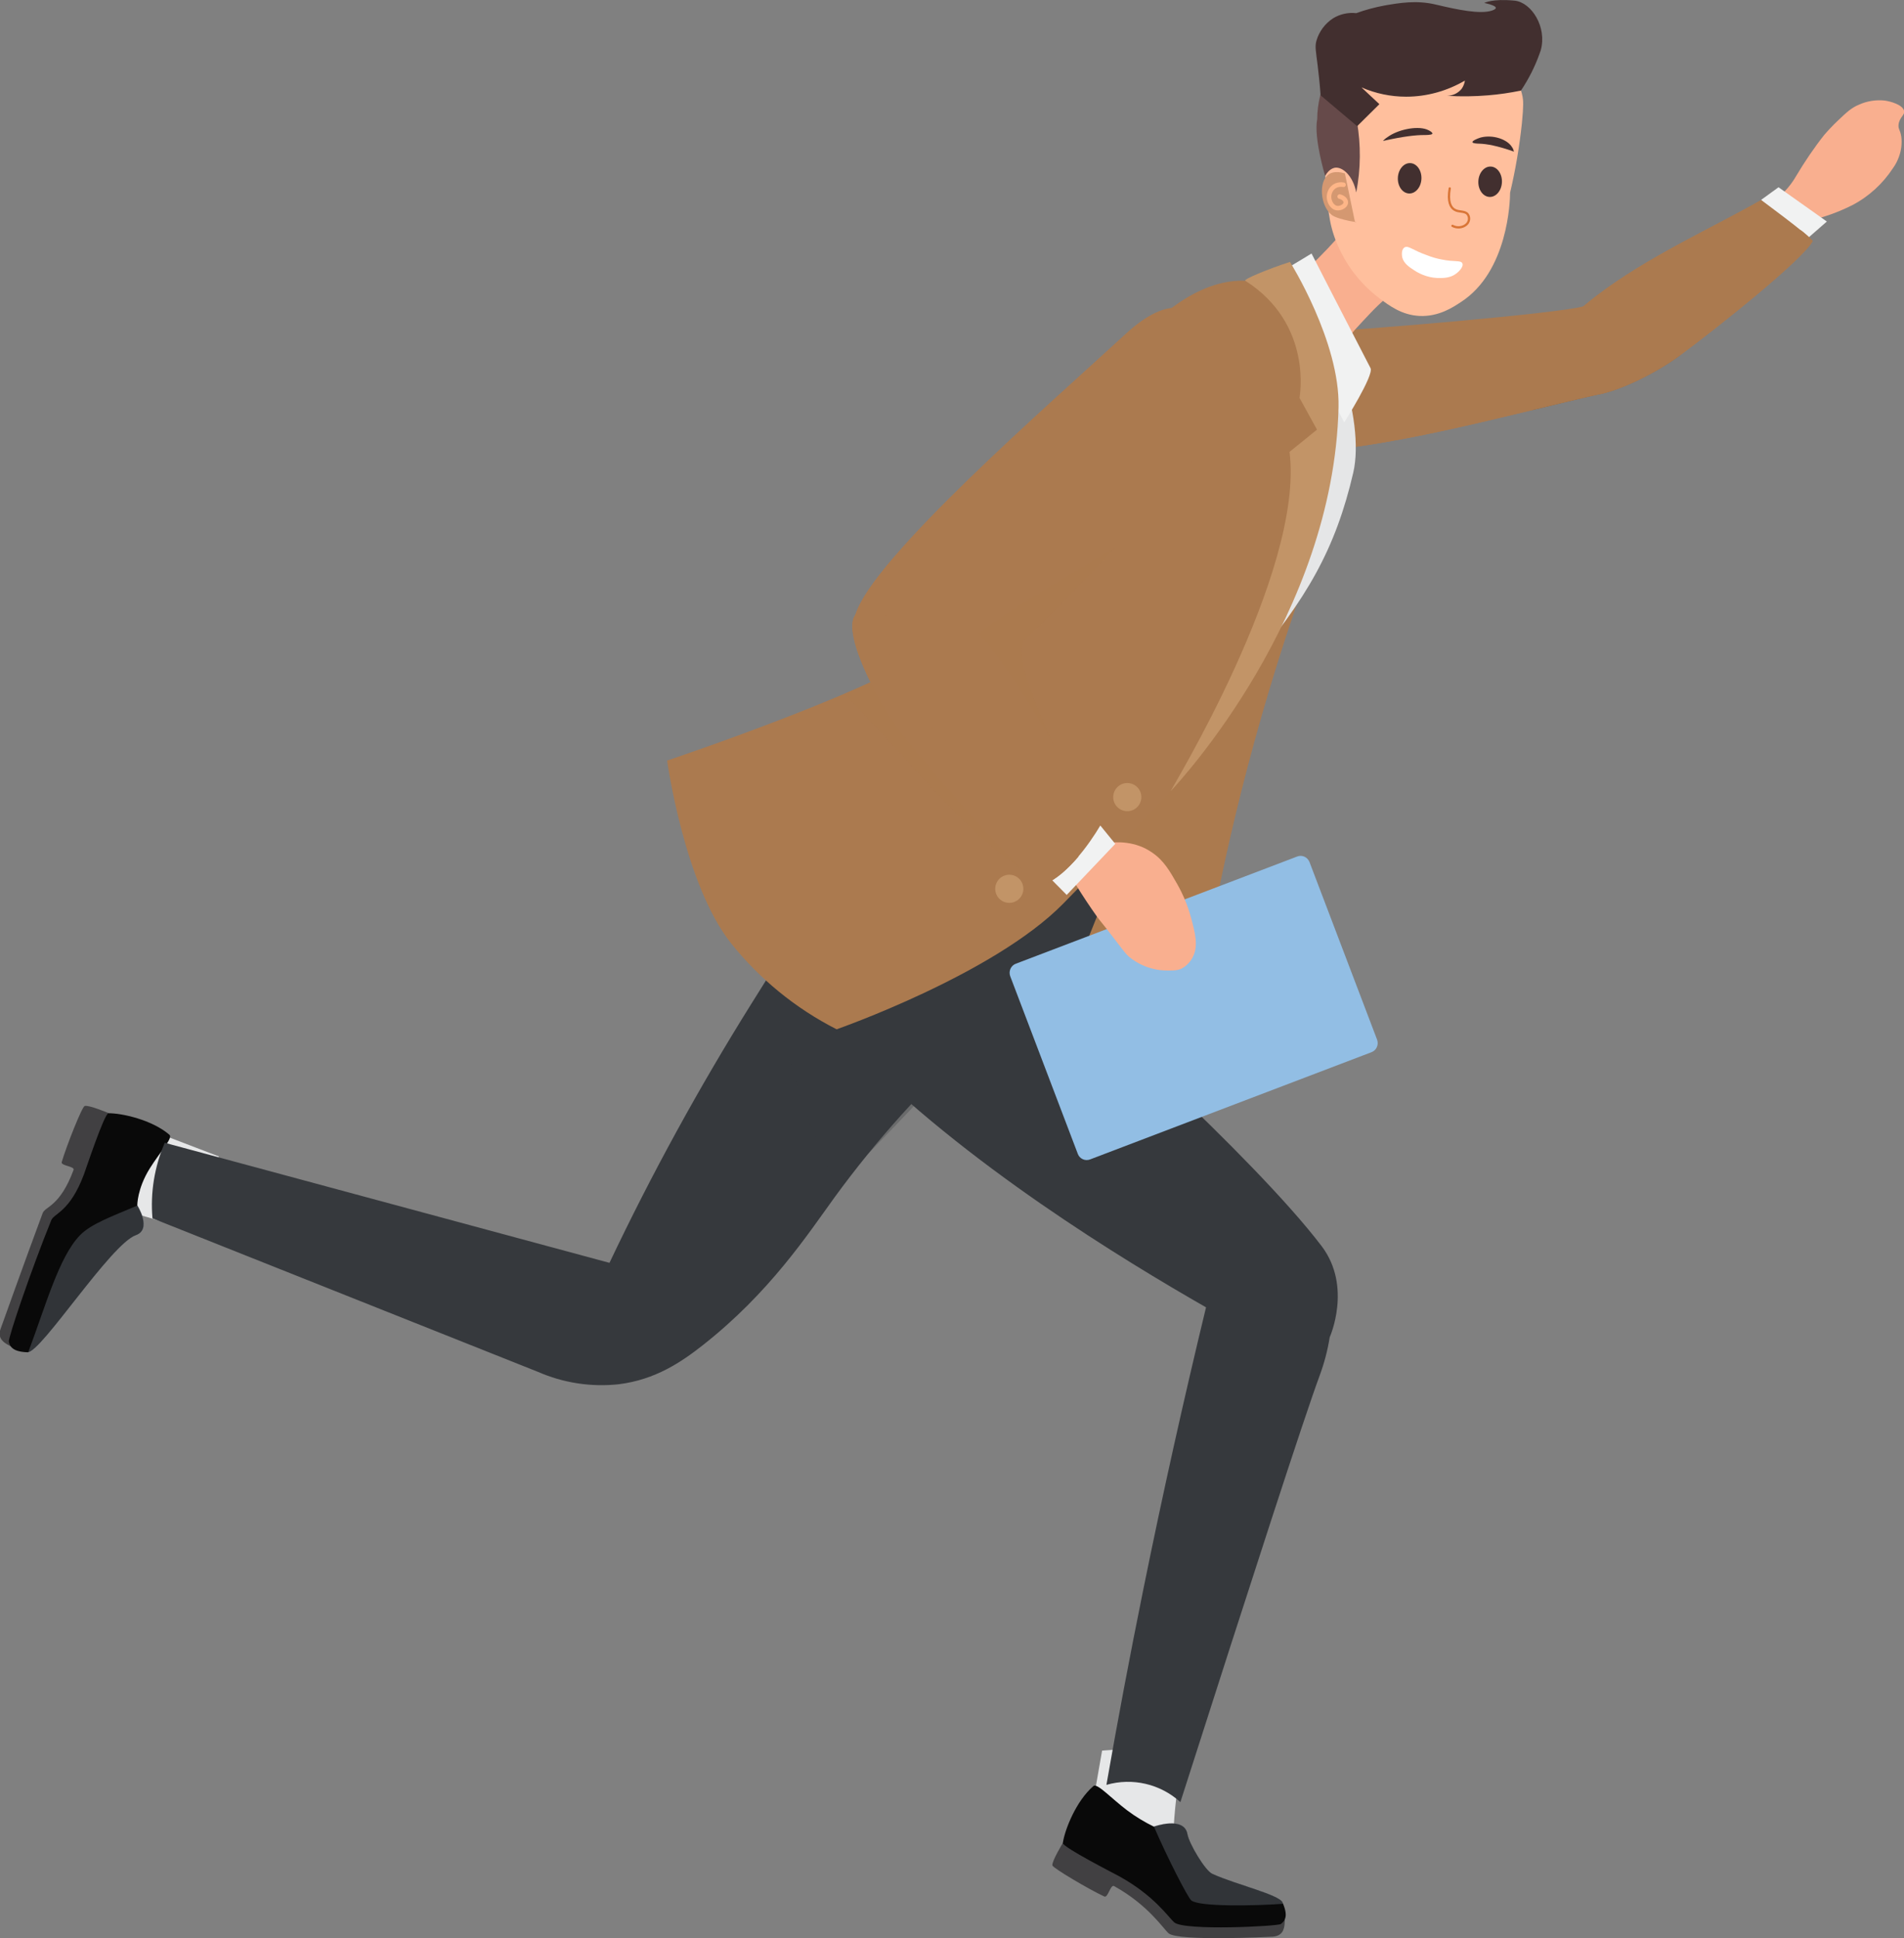 <?xml version="1.0" encoding="utf-8"?>
<!-- Generator: Adobe Illustrator 22.1.0, SVG Export Plug-In . SVG Version: 6.00 Build 0)  -->
<svg version="1.1" id="Layer_1" xmlns="http://www.w3.org/2000/svg" xmlns:xlink="http://www.w3.org/1999/xlink" x="0px" y="0px"
	 viewBox="0 0 839.1 854" style="enable-background:new 0 0 839.1 854;" xml:space="preserve">
<rect x="0" y="0" width="839.1" height="854" fill="#808080" stroke="none"/>
<style type="text/css">
	.st0{fill:#AB7A4F;}
	.st1{opacity:0.3;fill:#AB7A4F;enable-background:new    ;}
	.st2{fill:#F9AF8F;}
	.st3{fill:#F1F2F2;}
	.st4{fill:#7A5D40;}
	.st5{fill:#E5E6E7;}
	.st6{fill:#E6E7E8;}
	.st7{fill:#414042;}
	.st8{fill:#090909;}
	.st9{opacity:0.3;fill:#8F99A9;enable-background:new    ;}
	.st10{fill:#36393D;}
	.st11{opacity:0.3;fill:#36393D;enable-background:new    ;}
	.st12{fill:#C29467;}
	.st13{opacity:0.2;fill:#AB7A4F;enable-background:new    ;}
	.st14{fill:#92BEE4;}
	.st15{fill:#FFBF9D;}
	.st16{fill:none;stroke:#D97537;stroke-linecap:round;stroke-linejoin:round;}
	.st17{fill:#664A4A;}
	.st18{fill:#422F2F;}
	.st19{fill:#FFFFFF;}
	.st20{fill:#D49871;}
	.st21{fill:none;stroke:#FEB688;stroke-width:2;stroke-linecap:round;stroke-miterlimit:10;}
</style>
<g>
	<g id="Layer_3">
		<path class="st0" d="M594.8,205.2c-58.4,138.1-69.5,260.3-69.5,260.3l-107.6-54.3l157.7-213.1L594.8,205.2z"/>
		<path class="st1" d="M594.8,205.2c-58.4,138.1-69.5,260.3-69.5,260.3l-107.6-54.3l157.7-213.1L594.8,205.2z"/>
		<path class="st2" d="M834.3,74c-4.5,6.9-10.7,12.6-18,16.4c-4,2-8.1,3.7-12.3,5c-4,1.4-14.2,3.4-14.2,3.4l-9.6-9.2
			c4.7-3.1,8.6-7.2,11.4-12.1c3.7-6.2,7.8-12.3,12.3-18c1.9-2.2,3.9-4.3,6-6.3c4-3.8,6-5.7,9.4-7.1c3.5-1.6,7.5-2.2,11.3-1.8
			c2.7,0.4,7.7,1.8,8.5,4.4c0.6,2-2,2.8-2.4,6.2c-0.2,2.1,0.7,2.1,1.2,5.3c0.4,3,0,6-1,8.8C836.2,70.9,835.4,72.5,834.3,74z"/>
		<path class="st0" d="M526.2,168.3c-2.2,11,16,30.8,42.3,30.8c39,0.1,97.3-16.7,138-25.8c23.6-5.3,2.7-41.7-8.4-38.4
			c-10.8,3.2-96.6,10.4-122.7,11.7C539.3,148.3,529.3,152.8,526.2,168.3z"/>
		<polygon class="st3" points="776.1,88.1 783.8,82.5 805.1,97.6 796.4,105.2 		"/>
		<path class="st0" d="M776.1,88.1c-20.8,11.9-49.9,24.9-72.3,42c-28.5,21.7-28,35.8-7.9,43.6c8.5,3.3,31.5-7.6,44.3-17.1
			c17.3-12.8,54.6-42.6,58.6-50.5C797.1,103.5,776.1,88.1,776.1,88.1z"/>
		<path class="st4" d="M703.6,173.9c10.7-1.8,26.7-9.9,36.7-17.3l0.2-0.2c-0.8-0.2-1.5-0.4-2.3-0.5c-5.2-0.7-10.5,0.7-15.5,2.1
			c-12.3,3.4-30.4,5.8-40.7,11.9c-3.9,2.2-6.4,6.3-6.8,10.8C685.2,178.3,694.8,175.9,703.6,173.9z"/>
		<path class="st0" d="M752.7,134.1c-10,7.4-26,15.5-36.6,17.3c-40.5,9.2-97.1,25.2-135.2,25.2c-21.8,0-38-13.7-41.7-24.6
			c-7.9,3.3-11.4,8.3-13.1,16.3c-2.2,11,16,30.8,42.3,30.8c38.1,0.1,94.7-16,135.2-25.1c10.7-1.8,26.7-9.9,36.7-17.3
			c17.3-12.8,54.6-42.6,58.6-50.5c-1.6-1.8-3.4-3.4-5.3-4.8C780.4,112.8,763,126.4,752.7,134.1z"/>
		<path class="st2" d="M632.7,117.2c-10.8,5.1-20.6,12.1-28.8,20.8c-10.3,10.9-15.6,16.5-17,25.5c-0.9,5.9,0,12.6-4.6,20.7
			c-1.9,3.4-3.1,5.6-5.3,6.2c-11.8,3.5-31.8-34.3-27.2-44c5.5-11.5,4.8-7.9,27-28.6s45.2-54.6,45.2-54.6l34.3-23.1L632.7,117.2z"/>
		<path class="st5" d="M596.4,208.2c-7.8,33.6-20.4,55.7-46.9,86.7c-15.4,18-65.8,73.7-67.5,75.9c-1.5,1.8-14.2,1.5-14.2,1.5
			s-7.8,7.2-48.4-5.6c-26.5-8.3-40.1-19.4-40.1-19.4s-1-15.2,1-18.8c5.9-10.9,66.3-64.7,118.3-162.1c21.1-39.5,67.4-43.1,67.4-43.1
			C587.3,139.8,601.7,185.1,596.4,208.2z"/>
		<path class="st6" d="M485.7,771.3l-4.2,24c0,0,37.6,27.5,35.9,19.6s3.9-46,3.9-46L485.7,771.3z"/>
		<path class="st6" d="M96.4,509.5l-22.7-8.7c0,0-34.3,31.5-26.2,31.5S91.9,545,91.9,545L96.4,509.5z"/>
		<path class="st7" d="M47.8,490.4c0,0-8.8-3.7-10.5-3.1c-1.2,0.4-8,17.6-10.1,24.7c-0.5,1.7,5.9,1.8,5.2,3.5
			c-6,16.2-12.5,16-13.6,19c-8.2,22-17.8,49-18.4,50.6c-1.7,4.4,0.6,6.5,5.9,8.8c1.4,0.6,38-63.2,41.5-74.4
			C55.5,495.5,47.8,490.4,47.8,490.4z"/>
		<path class="st8" d="M74.7,500c-7.6-6.6-21.1-9.6-26.9-9.5c-1.8,0-10.1,25.1-10.8,26.9c-6.2,16.6-13.1,17.1-14.4,20.2
			c-9,22.2-19,51.8-18.7,53.5c0.5,2.3,1.8,4.5,8.3,4.7c5.9,0.2,36.6-47.7,47.7-51.6c7.3-2.6,0.6-13.1,0.6-13.1s-0.1-7.3,5.5-16.3
			C70.7,507.3,76.3,501.4,74.7,500z"/>
		<path class="st9" d="M60.1,544.2c7.3-2.6,0.6-13.1,0.6-13.1l0,0c-11.3,4.8-20.6,8.1-25.5,13.2c-9.2,9.5-15,30.8-22.8,51.6
			C18.2,596,48.9,548.1,60.1,544.2z"/>
		<path class="st10" d="M409.7,349.9c-17.6-4.5-43.2,35.6-78.6,92.4c-23,36.8-43.9,74.9-62.5,114.1l-196-52.9
			c-4.5,10.5-6.4,21.9-5.4,33.3l169.8,67.6c11.2,4.9,23.4,6.8,35.6,5.5c16.3-2,27.8-9.9,37.1-17.2c29.5-23.2,46.1-48.6,58.2-65.3
			c18.4-25.2,39.3-48.4,62.4-69.3C431.2,424.1,431.1,355.4,409.7,349.9z"/>
		<path class="st11" d="M419,470.1L376.1,421l-35.5,10.2c3.2,32.2,18.3,70.4,27.8,91.7C389,502,407.7,482.2,419,470.1z"/>
		<path class="st10" d="M385.3,345.1c-9.1,8.5-38.3,37.6-34,73c2.5,20.4,15.1,34.4,24.2,43.8C425,512.7,495.5,555.4,531.5,576
			c-9.7,40.1-19,81.7-27.7,124.6c-5.9,29.1-11.3,57.7-16.2,85.8c11.5-3.3,23.8-0.4,32.6,7.6c32-99.9,54.2-168.5,61.4-188
			c2-5.4,3.5-11.1,4.4-16.8c0,0,10-22.2-3.5-40.1c-30.4-40-112.3-112.3-112.3-112.3l24.5-61.1L385.3,345.1z"/>
		<path class="st7" d="M468.4,812c0,0-5,8.2-4.6,9.9c0.3,1.2,16.2,10.6,22.9,13.7c1.6,0.7,2.7-5.5,4.3-4.6
			c15.1,8.4,21.6,18.7,24,20.8c4.1,3.6,44.1,1.6,45.8,1.5c4.7-0.4,5.6-3.3,5.4-9.1c0-1.6-58.3-22.7-68.9-27.9
			C474.6,805.2,468.4,812,468.4,812z"/>
		<path class="st8" d="M481.9,786.9c-7.7,6.6-12.7,19.4-13.5,25.1c-0.3,1.8,23.3,13.8,24.9,14.7c15.5,8.6,21.6,18,24.2,20.3
			c4.5,3.8,45.7,1.7,47,0.7c1.9-1.5,3.3-3.6,0.7-9.5c-1.5-3.5-20.3-7.8-30.9-12.6c-3.2-1.4-10.3-13.4-11-17.5
			c-1.4-8.1-14.8-3.3-14.8-3.3c-4.1-2-8.1-4.4-11.8-7.2C489.8,792.4,483.5,785.5,481.9,786.9z"/>
		<path class="st9" d="M534.3,825.5c-3.2-1.4-10.3-13.4-11-17.5c-1.4-8.1-14.8-3.3-14.8-3.3c6,13.9,15,31.4,16.5,32.6
			c3.4,2.9,28.3,2.4,40.4,1.5c-0.1-0.3-0.1-0.5-0.3-0.8c-0.2-0.3-0.5-0.6-0.8-0.9C560.6,833.9,544,829.9,534.3,825.5z"/>
		<path class="st3" d="M578,111.7c0,0,15.4,30.1,26,50.5c1.6,3.1-11.6,23.9-11.6,23.9c-5-9.9-10.6-19.5-17-28.6
			c-3.5-5-15.3-35-15.3-35L578,111.7z"/>
		<path class="st0" d="M516,348.4c41.8-60.6,83.9-141.1,61.1-195.7c-5.6-13.5-18.9-28.6-27.8-29c-39.1-1.8-75.5,57.7-97.9,103.2
			c-6.7,13.6-24.9,44.2-37.3,56.1c-19.1,18.3-120.1,52.1-120.1,52.1s7.5,54.4,28.1,80.4c12.6,15.8,28.5,28.8,46.6,38
			c0,0,69.1-24.1,99.8-55.3C488.2,378.2,516,348.4,516,348.4z"/>
		<path class="st12" d="M548.8,123.7c-1-0.6,10.1-5.2,19.7-8.3c0,0,22.1,35.2,21.4,64.1c-2.2,91.7-69.8,164.6-73.9,169
			c-1.3,1.3,59-96.1,52.3-149.4l12.1-9.8l-7.7-14C572.7,175.2,578.9,142.8,548.8,123.7z"/>
		<path class="st13" d="M522,208.9l-68.2,13.3c-0.8,1.6-1.6,3.2-2.4,4.7c-6.7,13.6-24.9,44.2-37.3,56.1
			c-6.7,6.4-23.3,14.7-42.1,22.7c36.3,36.6,71.5,85.9,101.3,84.4c1.5-0.1,2.9-0.4,4.2-1.1l3-3.1c9.4-18.8-40.6-93.8-28.2-104.7
			C466.4,268.8,522,208.9,522,208.9z"/>
		<path class="st14" d="M577.1,379.8c-0.9-2.2-3.3-3.3-5.5-2.4l-123.9,47.2c-2.2,0.8-3.3,3.3-2.5,5.5l29.8,78.3
			c0.8,2.2,3.3,3.3,5.5,2.4c0,0,0,0,0,0l123.9-47.2c2.2-0.8,3.3-3.3,2.5-5.5L577.1,379.8z"/>
		<path class="st2" d="M524.8,404c-1.4-5.1-3.4-9.9-6-14.5c-3.2-5.6-5.9-10.4-11.1-13.9c-7.5-5.2-15.8-4.7-19.7-4.2l-21.8,4.6
			c5.1,9.6,10.9,18.9,17.2,27.8c2.1,2.8,1.9,2.3,7.2,9.2c5,6.5,5.8,7.8,8.2,9.5c2.9,2.1,6.1,3.6,9.6,4.4c2,0.5,4.1,0.7,6.2,0.7
			c2.5,0,3.9,0,5.6-0.6c2.4-1.1,4.3-3,5.5-5.4C528.2,416.7,526.7,411,524.8,404z"/>
		<path class="st0" d="M506.9,230c22.5-29.8,45.5-66.5,25.4-87.2c-6-6.2-15.9-14.4-36.3,4.4c-34,31.3-111.2,98.4-119,123.6
			s38.7,31.7,43.2,19.4c4.2-11.3,65-44.6,80.1-54.2C502.9,234.5,505.1,232.4,506.9,230z"/>
		<path class="st12" d="M501.7,347.4c-2.1-2.7-6-3.2-8.7-1.1c-2.7,2.1-3.2,6-1.1,8.7c2.1,2.7,6,3.2,8.7,1.1
			C503.3,354,503.8,350.1,501.7,347.4C501.7,347.4,501.7,347.4,501.7,347.4z"/>
		<path class="st12" d="M475.7,367.7c-2.1-2.7-6-3.2-8.7-1.1c-2.7,2.1-3.2,6-1.1,8.7c2.1,2.7,6,3.2,8.7,1.1
			C477.3,374.2,477.8,370.4,475.7,367.7C475.7,367.7,475.7,367.7,475.7,367.7z"/>
		<path class="st12" d="M449.7,387.8c-2.1-2.7-6-3.2-8.7-1.1c-2.7,2.1-3.2,6-1.1,8.7c2.1,2.7,6,3.2,8.7,1.1
			C451.3,394.4,451.8,390.5,449.7,387.8C449.7,387.8,449.7,387.8,449.7,387.8z"/>
		<polygon class="st3" points="461,385.1 470.1,394.3 491.5,371.8 484.9,363.7 		"/>
		<path class="st0" d="M432.2,280c-25.6-30.1-43.9-29.6-55.7-8.4c-5,8.9,11.7,40.6,22.9,54.2c15.1,18.3,50.4,59.9,60.2,64.1
			c13.4-5.1,25.3-26.2,25.3-26.2C471.4,341.8,452.4,303.7,432.2,280z"/>
		<path class="st0" d="M377,270.9c-0.1,0.2-0.3,0.4-0.4,0.7c-3.6,6.5,4.3,25.3,13.2,40.2c8-4.5,0.6-29.3,0.3-36.4
			c-0.3-7.3,7.5-22.6,3.5-29.4C385,256,378.9,264.7,377,270.9C377,270.9,377,270.9,377,270.9z"/>
		<path class="st0" d="M394.8,304.2c-6-7.4-13.7-20-18.6-31.5c-3.4,10.1,12.5,40,23.3,53.1c15.1,18.3,50.4,59.9,60.2,64.1
			c5.8-2.2,11.2-7.4,15.6-12.5C453,360.1,407,319,394.8,304.2z"/>
		<path class="st15" d="M583.6,54.3c0.3,6.9-0.4,11.8,0.3,20.9c1.1,15.5,1.6,23.2,5.2,31.8c3.9,9.6,10.3,17.9,18.5,24.2
			c4.7,3.5,10.1,7.6,18,8c8.6,0.4,15-4,18.2-6.1c20.8-13.4,21.7-44.6,21.7-48.2c2.4-10.1,4.1-20.3,5.2-30.5
			c0.8-8.1,0.6-10.2,0.3-11.8c-3-15.4-20.2-23.7-22.7-24.9c-15-7.2-40.7-9.7-55.2,6.7C583.3,35.4,583.3,49.3,583.6,54.3z"/>
		<path class="st16" d="M638.9,83c-1,5.9,0.4,8.4,2.1,9.4c2,1.2,4.5,0.4,5.8,2c1.1,1.5,0.7,3.6-0.8,4.7c-1.7,1.3-4.1,1.4-5.9,0.4"/>
		<path class="st17" d="M668,35.1c-16.4,1.5-28.2-1.1-36.1-3.9c-8-2.9-16.5-7.5-27.7-5.5c-3.2,0.6-8.3,1.6-10.3,5.7
			c-2.6,5.2,1.5,11.3,1.9,11.9c0.7,3.4,1.5,6.8,2.2,10.2c1.8,10.4,1.7,20.9-0.3,31.3c-1.4-7.3-6-11.4-9.4-10.9
			c-0.4,0.1-2.5,0.4-4.3,3.6c0,0-5.1-16.7-3.5-25c0.1-13.6,6.5-26.5,17.3-34.8c2.9-1.6,21.6-11.9,43.3-4.2c3.8,0.8,7.5,2.1,11,3.6
			c5.7,2.5,11,6,15.7,10.2c3.2-0.2,5.4,2.4,5.2,4.5C672.7,33.5,670.7,35.2,668,35.1z"/>
		
			<ellipse transform="matrix(4.100371e-02 -0.999 0.999 4.100371e-02 517.343 695.918)" class="st18" cx="621.2" cy="78.5" rx="6.7" ry="5.2"/>
		
			<ellipse transform="matrix(4.100371e-02 -0.999 0.999 4.100371e-02 549.964 732.844)" class="st18" cx="656.7" cy="79.9" rx="6.7" ry="5.2"/>
		<path class="st19" d="M634.7,122.5c-4.1,0.1-8.2-1.2-11.6-3.5c-2-1.3-4.4-2.9-5.1-5.5c-0.3-1.4-0.4-3.9,1.2-4.6s3.5,1.4,9.8,3.6
			c2,0.8,4.1,1.4,6.2,1.8c5.7,1.2,8.4,0.3,9.2,1.6s-1.1,3.5-2.6,4.6C639.4,122.4,636.4,122.5,634.7,122.5z"/>
		<path class="st18" d="M667.2,66.8c-7.3-2.6-12.1-3.4-15.2-3.5c-0.8,0-3.1-0.1-3.1-0.7s2-1.5,3.6-2c5.3-1.4,11.8,0.7,13.9,4.3
			C666.8,65.4,667,66.1,667.2,66.8z"/>
		<path class="st18" d="M609.5,62.1c9.3-2.1,14.7-2.6,18-2.6c0.8,0,3.3,0,3.7-0.5s-1.1-1.5-2.5-2c-4.5-1.6-12.7,0.1-17.2,3.4
			C610.7,60.9,610,61.5,609.5,62.1z"/>
		<path class="st18" d="M598.1,55.6l9.8-9.7l-7.9-7.4c6.2,2.7,12.9,4.1,19.7,4.1c9.1,0,18-2.5,25.9-7.1c-0.2,1.3-0.7,2.6-1.5,3.7
			c-1.6,1.9-3.9,3-6.4,3c6,0.4,12.1,0.3,18.1-0.2c4.9-0.4,9.7-1.1,14.5-2.1c3.4-5.1,6.2-10.6,8.2-16.3c0.3-0.9,0.4-1.2,0.5-1.4
			c2.9-10.3-4.1-21.1-11.4-21.9c-9.9-1-13.5,1-13.5,1s5.2,1,5.1,2.2c0,0.6-1.3,1-1.8,1.2c-5.2,1.6-14.6-0.3-24.7-2.7
			c-8.4-2-16-0.7-22.4,0.4c-4.3,0.8-8.5,1.9-12.6,3.4c-3.5-0.4-7.1,0.4-10.1,2.2c-3.6,2.3-6.2,5.8-7.4,9.8
			c-0.8,2.8-0.3,4.4,0.5,11.1c0.4,3.2,0.9,7.7,1.3,13.1L598.1,55.6z"/>
		<path class="st20" d="M592.7,76.4c-4.3-1.3-6.4-0.1-7.1,0.4c-4.7,3.2-3.7,14.1,1.3,17.9c2.8,2.2,13.7,3.7,10.2,2.9l0,0L592.7,76.4
			z"/>
		<path class="st21" d="M592.1,81.4c-1.1-0.2-2.2-0.1-3.2,0.3c-1.9,0.8-3.1,2.7-3.2,4.8c-0.1,2.3,1.4,5,3.6,5.2
			c1.7,0.2,3.9-1.1,3.8-2.6c0-1-1.1-2.1-2.7-2.5"/>
	</g>
</g>
</svg>
